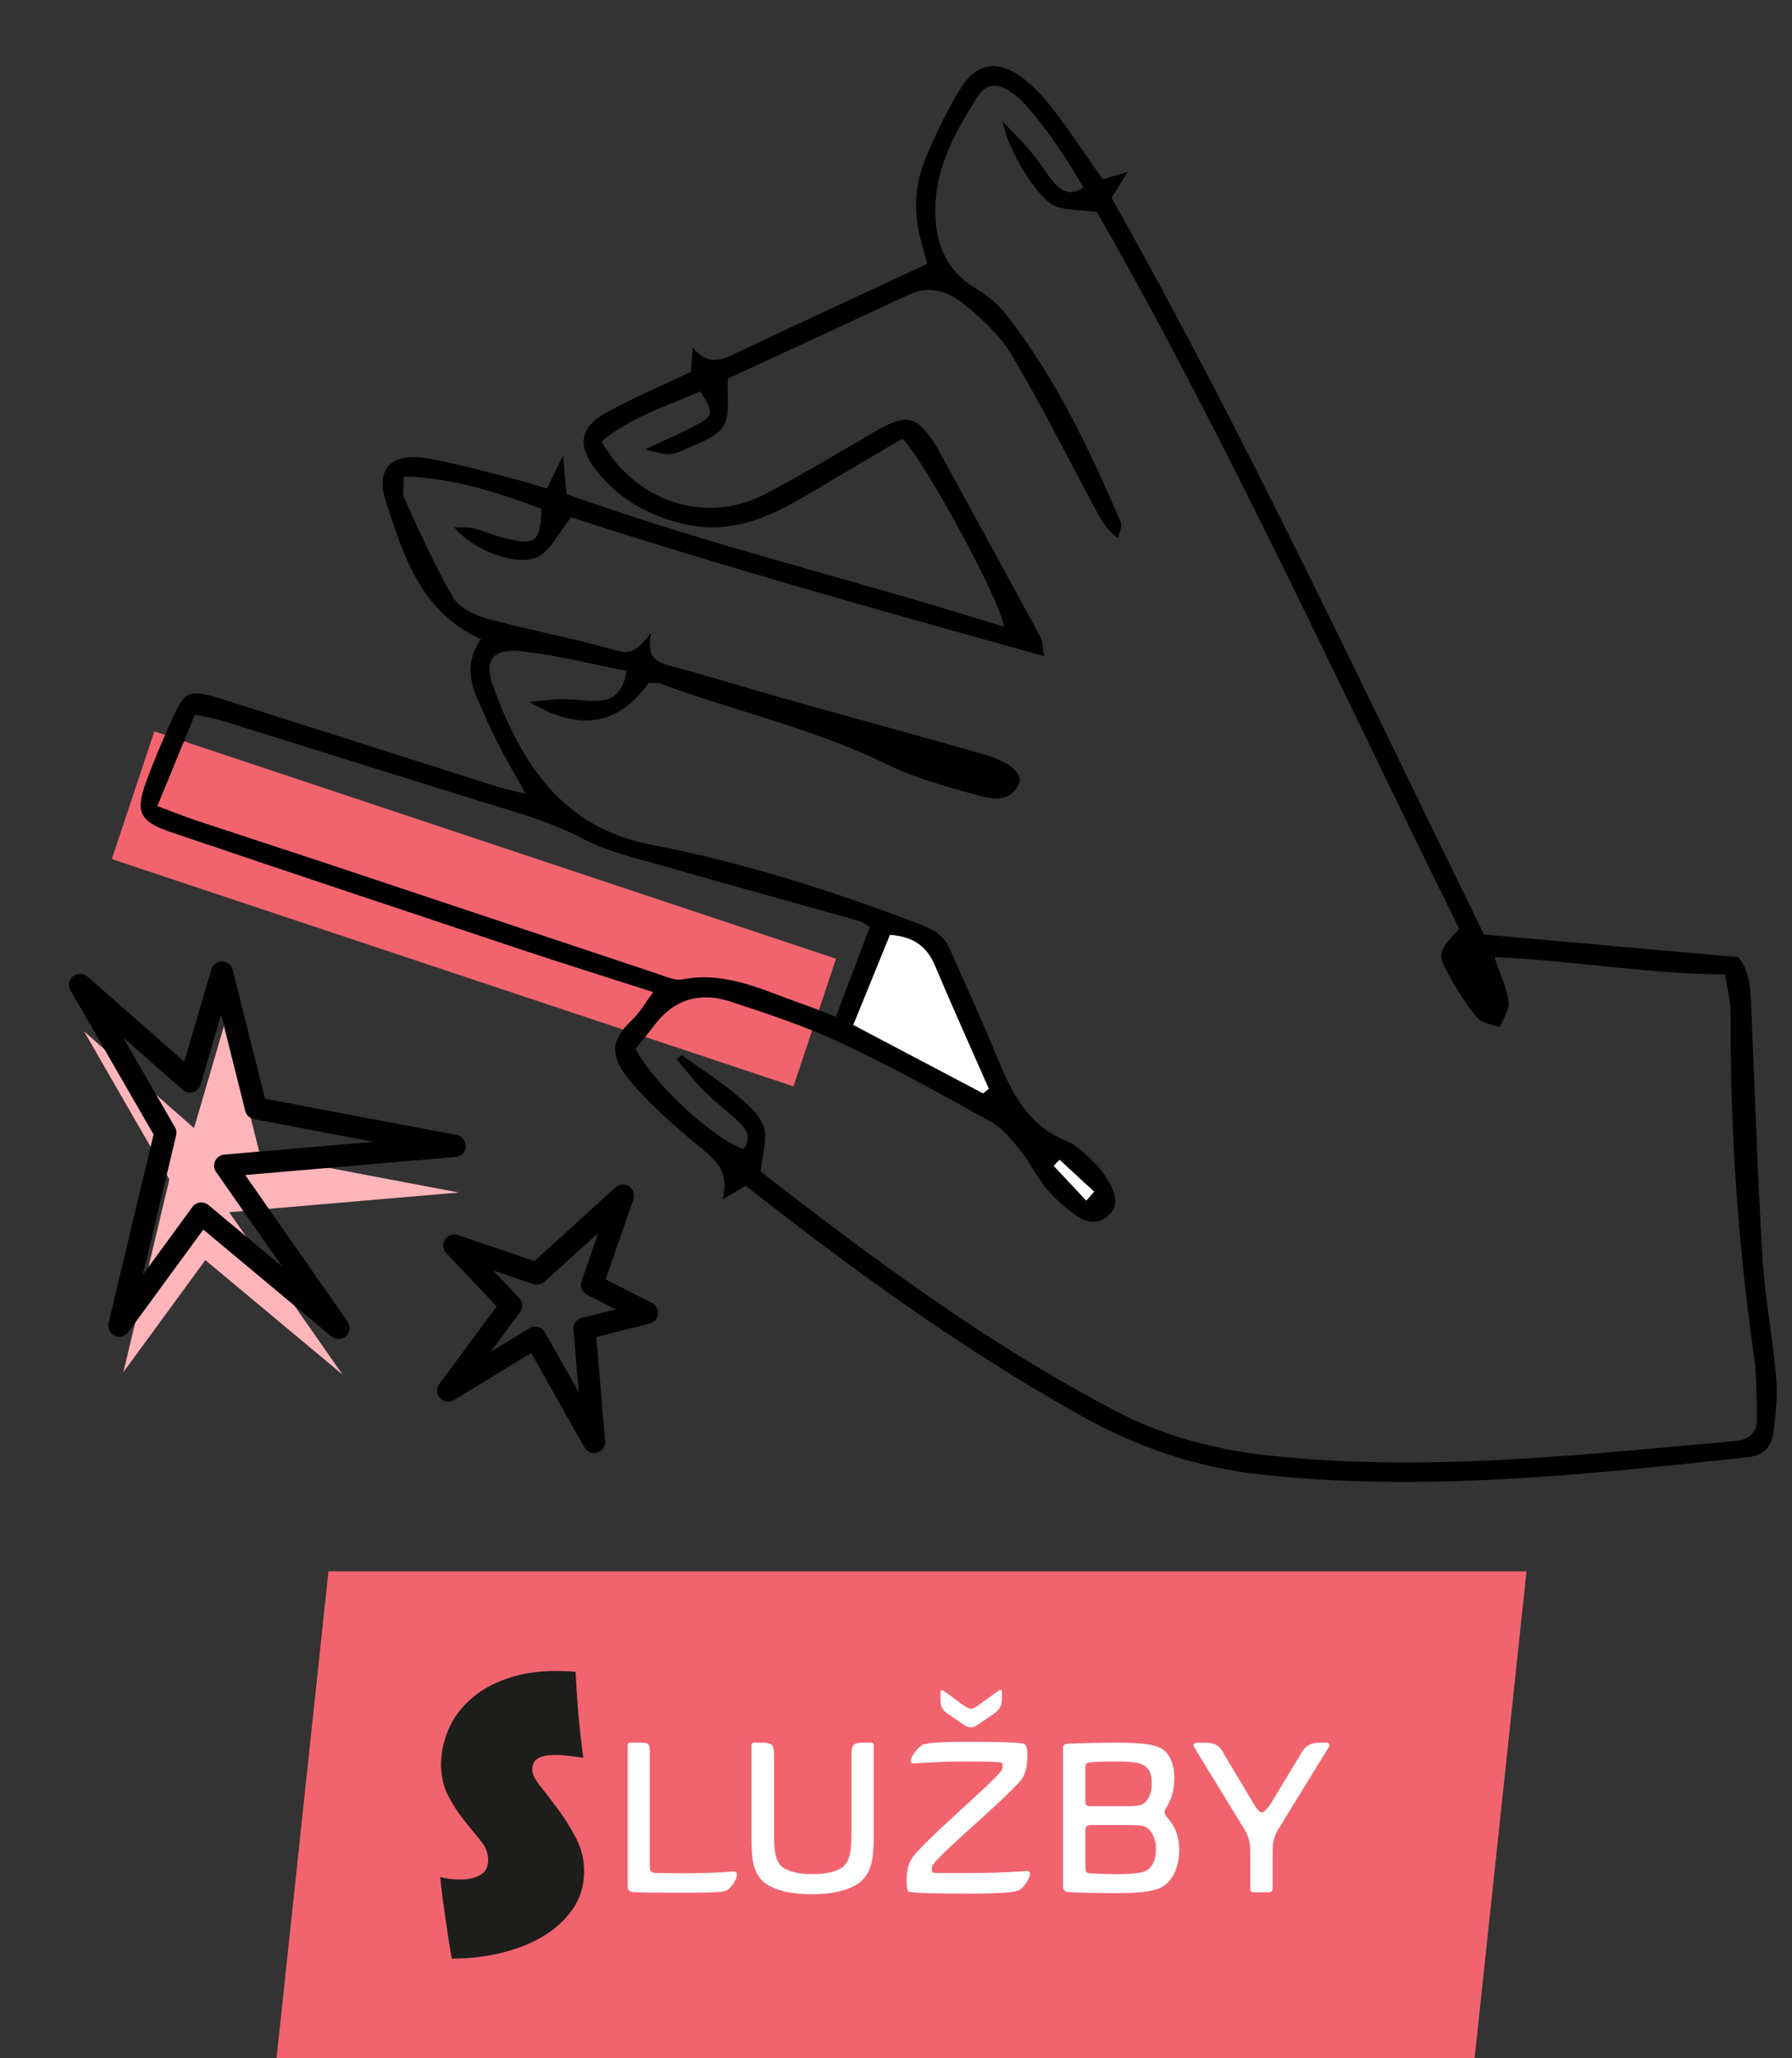 <svg width="162" height="186" viewBox="0 0 162 186" fill="none" xmlns="http://www.w3.org/2000/svg">
<rect x="0" y="0" width="162" height="186" fill="#333333" stroke="none"/>
<path d="M29.692 142H138L133.308 186H25L29.692 142Z" fill="#F1646E"/>
<path d="M56.743 170.44C56.743 170.9 57.043 170.98 57.203 170.98C58.383 171.04 60.063 171.04 61.963 171.04C64.263 171.04 65.363 171 65.683 170.84C66.083 170.64 66.623 169.84 66.623 169.4C66.623 169.2 66.503 169.12 66.323 169.12C65.343 169.2 63.863 169.28 61.903 169.28C60.683 169.28 59.703 169.26 59.323 169.26C58.903 169.26 58.743 169.12 58.743 168.68V158.24C58.743 157.64 58.583 157.48 58.103 157.48H56.943C56.783 157.48 56.743 157.6 56.743 157.74V170.44ZM78.994 157.74C78.994 157.56 78.934 157.48 78.734 157.48H78.094C77.254 157.48 76.974 157.58 76.974 158.54V165.88C76.974 167.54 76.714 168.22 76.274 168.64C75.794 169.08 74.854 169.36 73.394 169.36C71.914 169.36 70.954 169 70.554 168.56C70.134 168.06 69.974 167.4 69.974 165.84V158.58C69.974 157.58 69.714 157.48 68.854 157.48H68.174C68.034 157.48 67.934 157.56 67.934 157.76V166.12C67.934 168.16 68.154 169.1 68.814 169.86C69.514 170.62 71.054 171.18 73.374 171.18C75.754 171.18 77.214 170.6 77.874 169.98C78.674 169.24 78.994 168.22 78.994 165.94V157.74ZM87.775 156.1C87.996 156.1 88.195 156 88.516 155.78L89.796 154.9C90.395 154.48 90.576 154.14 90.576 153.46V152.88C90.576 152.7 90.415 152.68 90.296 152.76L88.555 154.02C88.135 154.34 87.956 154.42 87.775 154.42C87.635 154.42 87.436 154.32 87.035 154.06L85.296 152.78C85.156 152.7 85.016 152.76 85.016 152.94V153.46C85.016 154.2 85.135 154.5 85.716 154.9L87.096 155.84C87.415 156.04 87.555 156.1 87.775 156.1ZM92.436 160.66C92.755 160.12 92.876 159.54 92.876 158.52C92.876 158.02 92.775 157.72 92.635 157.62C92.475 157.48 90.975 157.4 87.475 157.4C85.275 157.4 83.835 157.48 83.436 157.66C82.936 157.92 82.335 158.76 82.335 159.12C82.335 159.32 82.475 159.36 82.615 159.36C83.216 159.32 85.175 159.18 87.275 159.18C89.635 159.18 90.415 159.24 90.555 159.3C90.615 159.34 90.635 159.42 90.635 159.56C90.635 159.74 90.596 159.86 90.576 159.94C89.856 161.06 83.296 166.52 82.395 168C82.096 168.5 81.956 169.12 81.956 169.94C81.956 170.36 81.996 170.76 82.096 170.9C82.236 171.06 83.876 171.12 87.555 171.12C90.296 171.12 91.695 171.02 92.115 170.82C92.596 170.58 93.115 169.68 93.115 169.32C93.115 169.12 92.996 169.08 92.835 169.08C92.076 169.12 90.376 169.26 87.856 169.26C86.076 169.26 84.456 169.28 84.335 169.22C84.255 169.18 84.236 169.06 84.236 168.94C84.236 168.78 84.255 168.62 84.335 168.52C85.156 167.3 91.675 161.92 92.436 160.66ZM106.6 167.14C106.6 165.74 106.06 164.86 105.6 164.34C105.38 164.08 105.28 163.92 105.28 163.76C105.28 163.58 105.38 163.44 105.54 163.16C105.84 162.66 106.16 161.9 106.16 160.7C106.16 159.38 105.72 158.52 105.14 158.1C104.58 157.72 103.66 157.48 100.96 157.48C99.28 157.48 97.74 157.52 96.5 157.58C96.34 157.58 96.1 157.64 96.1 157.96V170.44C96.1 170.9 96.4 170.98 96.56 170.98C97.74 171.04 99.2 171.08 100.98 171.08C103.52 171.08 104.58 170.84 105.18 170.44C105.88 170 106.6 168.94 106.6 167.14ZM104.5 167.08C104.5 168.1 104.18 168.66 103.74 168.98C103.3 169.28 102.34 169.36 101 169.36C100 169.36 99.16 169.32 98.66 169.3C98.26 169.28 98.12 169.2 98.12 168.78V165.46C98.12 165.06 98.24 164.92 98.62 164.92H101.84C102.96 164.92 103.3 164.96 103.6 165.12C104.06 165.36 104.5 166.08 104.5 167.08ZM104.12 161.18C104.12 162.28 103.66 162.82 103.3 163.04C103.04 163.18 102.56 163.22 101.78 163.22H98.6C98.26 163.22 98.12 163.16 98.12 162.78V159.8C98.12 159.4 98.2 159.28 98.62 159.26C99.22 159.2 100 159.18 100.78 159.18C102.36 159.18 103.04 159.28 103.46 159.56C103.82 159.8 104.12 160.18 104.12 161.18ZM120.149 157.84C120.269 157.64 120.149 157.48 119.949 157.48H119.409C118.409 157.48 117.989 157.74 117.489 158.68L114.849 163.04C114.509 163.52 114.269 163.78 114.069 163.78C113.869 163.78 113.589 163.44 113.309 162.96L110.669 158.54C110.229 157.66 109.749 157.48 108.869 157.48H108.229C107.949 157.48 107.829 157.66 107.949 157.88L112.489 165.3C112.929 166.04 113.029 166.6 113.029 167.5V170.72C113.029 170.9 113.109 171 113.309 171H114.689C114.969 171 115.049 170.86 115.049 170.58V167.34C115.049 166.46 115.169 165.94 115.549 165.32L120.149 157.84Z" fill="white"/>
<path d="M39.878 159.338C39.878 158.34 40.103 157.313 40.558 156.252C41.014 155.19 41.732 154.244 42.707 153.412C43.688 152.575 44.942 151.932 46.48 151.485C48.017 151.037 49.872 150.9 52.036 151.072C52.079 152.018 52.149 153.131 52.245 154.399C52.342 155.672 52.503 157.158 52.733 158.85C52.267 158.776 51.822 158.713 51.388 158.667C50.959 158.615 50.541 158.592 50.15 158.592C49.545 158.592 49.057 158.684 48.682 158.873C48.307 159.062 48.119 159.412 48.119 159.94C48.119 160.313 48.366 160.806 48.853 161.42C49.341 162.034 49.882 162.728 50.461 163.514C51.04 164.3 51.581 165.16 52.069 166.095C52.556 167.03 52.803 168.023 52.803 169.072C52.803 170.392 52.46 171.55 51.769 172.531C51.083 173.518 50.177 174.338 49.062 174.998C47.948 175.658 46.667 176.157 45.236 176.495C43.8 176.834 42.343 177 40.848 177C40.757 176.553 40.655 175.979 40.553 175.279C40.446 174.579 40.344 173.862 40.237 173.128C40.13 172.394 40.038 171.705 39.958 171.069C39.878 170.432 39.824 169.95 39.803 169.629C40.43 169.778 41.035 169.853 41.619 169.853C42.343 169.853 42.943 169.715 43.42 169.439C43.897 169.164 44.133 168.705 44.133 168.051C44.133 167.478 43.913 166.915 43.468 166.365C43.023 165.814 42.536 165.212 42 164.552C41.464 163.892 40.971 163.147 40.532 162.309C40.087 161.472 39.867 160.485 39.867 159.332L39.878 159.338Z" fill="#1D1D1B"/>
<rect x="10.107" y="77.632" width="12.159" height="64.957" transform="rotate(-71.565 10.107 77.632)" fill="#F1646E"/>
<path d="M67.404 107.153C66.822 107.495 66.287 107.817 65.313 108.394C66.061 105.693 64.466 104.645 62.957 103.394C60.923 101.712 58.925 99.941 57.196 97.957C54.903 95.334 55.286 93.936 57.192 92.111C57.872 91.457 58.35 90.593 59.048 89.651C54.962 88.335 51.047 87.118 47.157 85.823C36.576 82.299 25.999 78.769 15.434 75.194C12.608 74.235 12.204 73.371 13.227 70.61C14.01 68.502 14.887 66.424 15.838 64.388C16.674 62.595 17.158 62.423 19.097 62.885C19.76 63.044 20.408 63.275 21.059 63.485C29.079 66.038 37.093 68.592 45.111 71.135C45.734 71.336 46.389 71.453 47.528 71.734C46.517 69.921 45.694 68.535 44.97 67.103C44.306 65.802 43.725 64.45 43.144 63.109C42.368 61.324 42.198 59.536 43.48 57.759C38.064 55.323 36.497 50.256 34.898 45.37C33.899 42.316 35.398 40.867 38.628 41.417C41.221 41.861 43.769 42.594 46.33 43.235C47.359 43.493 48.362 43.829 49.44 44.148C49.873 43.266 50.246 42.504 50.909 41.148L51.21 44.651C64.184 49.306 77.598 52.468 90.775 56.652C90.558 54.511 83.632 41.682 81.584 39.644C78.879 41.235 76.1 42.843 73.351 44.497C69.856 46.6 66.276 48.336 62.005 47.388C58.744 46.667 55.962 45.152 53.882 42.489C52.142 40.262 52.401 38.605 54.898 37.238C57.291 35.928 59.814 34.856 62.456 33.601L62.629 31.393C64.148 33.266 65.477 32.41 66.881 31.748C72.442 29.122 78.029 26.547 83.826 23.846C83.684 23.322 83.486 22.592 83.288 21.868C82.583 19.33 82.657 16.785 83.651 14.372C84.543 12.212 85.566 10.072 86.781 8.079C88.266 5.651 90.194 5.339 92.469 7.06C93.545 7.871 94.48 8.922 95.304 10.004C96.835 12.022 98.241 14.142 99.696 16.209C100.382 16.004 100.994 15.816 101.938 15.529C101.349 16.484 100.959 17.118 100.489 17.878C112.648 39.454 123.084 61.882 134.154 84.45C141.48 85.103 149.05 85.774 157.123 86.493C158.327 87.775 158.261 89.968 158.357 92.098C158.678 99.237 158.886 106.38 159.319 113.509C159.546 117.214 160.256 120.888 160.575 124.595C160.715 126.229 160.524 127.912 160.296 129.545C160.122 130.789 159.406 131.532 157.947 131.69C143.343 133.264 128.745 134.843 114.021 133.255C108.175 132.626 102.765 130.763 97.675 127.909C89.202 123.159 81.212 117.675 73.473 111.823C71.447 110.292 69.445 108.726 67.393 107.149L67.404 107.153ZM131.905 83.912C121.146 62.2 111.117 40.024 99.159 19.157C97.687 18.969 96.469 19.03 95.428 18.638C93.878 18.046 91.122 13.687 90.65 10.972C91.819 12.225 92.611 13.002 93.312 13.851C93.995 14.68 94.541 15.623 95.234 16.441C95.879 17.208 96.659 17.78 97.957 16.948C96.278 14.105 94.533 11.429 92.333 9.069C92.005 8.718 91.576 8.446 91.169 8.184C90.081 7.487 89.074 7.617 88.379 8.721C86.55 11.633 84.806 14.641 84.583 18.157C84.372 21.439 85.217 24.338 88.372 26.167C89.449 26.789 90.432 27.712 91.189 28.707C95.505 34.34 98.531 40.705 101.317 47.183C101.48 47.564 101.168 48.154 101.08 48.643C100.093 47.927 99.617 47.112 99.172 46.285C96.628 41.55 94.217 36.734 91.476 32.114C90.413 30.322 88.76 28.786 87.114 27.455C85.758 26.359 84.049 25.743 82.181 26.618C76.613 29.223 71.031 31.787 65.804 34.206C65.701 35.909 66.016 37.43 65.437 38.443C64.891 39.394 63.465 39.928 62.328 40.432C60.478 41.262 60.444 41.189 58.342 40.601C60.069 39.787 61.584 39.142 63.028 38.369C64.513 37.575 64.514 37.278 63.317 35.372C60.265 36.706 57.009 37.684 54.385 39.902C57.436 45.366 63.828 47.432 69.102 44.684C72.568 42.881 75.912 40.851 79.295 38.893C81.945 37.361 82.894 37.566 84.553 40.179C84.916 40.754 85.224 41.372 85.551 41.971C88.415 47.203 91.278 52.435 94.121 57.679C94.276 57.964 94.233 58.352 94.379 59.297C79.633 55.178 65.309 51.191 51.627 46.742C50.464 48.201 49.801 49.676 48.674 50.292C46.843 51.289 42.702 49.712 41.069 47.644C41.792 47.684 42.339 47.627 42.843 47.757C43.883 48.024 44.88 48.475 45.923 48.705C48.462 49.271 48.823 48.937 48.963 45.975C45.014 44.544 41.029 43.149 36.503 43.072C36.519 43.953 36.353 44.606 36.572 45.075C37.956 48.079 39.284 51.126 40.952 53.971C41.51 54.919 42.927 55.603 44.085 55.915C47.949 56.974 51.912 57.684 55.754 58.799C57.169 59.208 57.772 58.534 58.862 57.179C58.473 59.139 59.084 59.753 60.364 60.098C63.859 61.026 67.314 62.12 70.798 63.104C76.822 64.8 82.867 66.43 88.883 68.154C91.369 68.866 92.59 69.974 92.077 70.933C91.087 72.766 89.298 72.108 87.891 71.725C85.258 71.01 82.584 70.249 80.148 69.056C73.599 65.846 66.488 64.286 59.707 61.783C59.367 61.661 58.956 61.739 58.641 61.723C55.877 65.522 52.451 66.163 47.838 63.431C49.165 63.317 50.046 63.181 50.929 63.181C51.903 63.179 52.875 63.35 53.849 63.342C55.374 63.33 56.348 62.624 56.636 60.623C53.394 59.998 50.265 59.173 47.092 58.851C44.515 58.59 43.721 59.676 44.577 62.017C47.13 68.996 50.796 74.809 58.962 76.359C67.238 77.932 75.249 80.514 83.133 83.512C84.443 84.011 85.345 84.561 85.891 85.808C87.179 88.766 88.544 91.686 89.775 94.665C91.197 98.121 92.543 101.556 96.422 103.112C97.38 103.495 98.179 104.352 98.952 105.093C99.507 105.624 99.953 106.289 100.336 106.96C100.898 107.957 101.138 109.051 100.134 109.9C99.165 110.725 98.064 110.446 97.156 109.761C96.224 109.062 95.318 108.284 94.581 107.39C93.717 106.338 93.125 105.063 92.271 103.999C91.495 103.037 90.668 101.983 89.628 101.401C85.182 98.925 80.721 96.455 76.118 94.29C72.858 92.757 69.403 91.609 65.968 90.491C63.317 89.631 60.943 90.279 59.183 92.611C58.61 93.375 57.991 94.11 57.458 94.773C59.044 97.922 64.444 102.877 67.206 103.836C67.999 102.799 67.465 102 66.701 101.297C65.695 100.366 64.595 99.529 63.63 98.568C62.748 97.691 61.991 96.689 61.174 95.747C61.325 95.61 61.476 95.478 61.626 95.341C63.212 96.476 64.856 97.531 66.354 98.772C67.391 99.625 68.606 100.598 69.026 101.769C69.425 102.893 68.901 104.345 68.766 105.867C78.916 113.758 89.364 121.516 100.963 127.562C105.162 129.75 109.683 130.964 114.411 131.495C128.638 133.087 142.757 131.485 156.895 130.216C158.254 130.094 158.853 129.382 158.834 128.15C158.802 126.198 158.805 124.222 158.532 122.297C157.071 112.1 156.408 101.857 156.449 91.558C156.454 90.426 156.141 89.3 155.958 88.055C148.859 88.02 142.094 86.777 135.104 86.496C135.65 88.126 136.227 89.306 136.382 90.532C136.471 91.255 135.874 92.059 135.588 92.825C134.9 92.565 133.995 92.491 133.574 92.002C132.624 90.903 131.839 89.639 131.118 88.364C129.893 86.196 129.955 86.045 131.922 83.922L131.905 83.912ZM14.226 72.841C15.708 73.395 16.695 73.798 17.703 74.133C21.598 75.428 25.506 76.689 29.401 77.984C39.414 81.319 49.429 84.669 59.442 87.999C60.178 88.244 61.007 88.638 61.699 88.503C65.618 87.744 68.977 89.48 72.465 90.702C73.452 91.044 74.418 91.449 75.56 91.886C76.65 89.011 77.638 86.398 78.63 83.774C78.225 83.533 78.001 83.319 77.736 83.25C71.811 81.578 65.874 79.95 59.963 78.249C57.527 77.549 54.984 76.993 52.767 75.83C50.676 74.733 48.538 73.98 46.315 73.299C37.53 70.6 28.772 67.829 19.997 65.102C19.285 64.882 18.545 64.778 17.624 64.576C16.492 67.336 15.426 69.923 14.221 72.852L14.226 72.841ZM88.875 98.808C89.047 98.668 89.218 98.524 89.391 98.385C87.763 94.687 86.099 91.008 84.534 87.283C83.82 85.58 82.663 84.651 80.456 84.478C79.387 87.103 78.279 89.823 77.139 92.622C81.221 94.772 85.048 96.793 88.875 98.808ZM98.194 108.492C98.431 108.223 98.673 107.953 98.909 107.684C97.869 106.723 96.828 105.762 95.782 104.802L95.244 105.341C96.227 106.388 97.205 107.44 98.188 108.487L98.194 108.492Z" fill="black"/>
<path d="M88.874 98.808C85.048 96.793 81.221 94.773 77.138 92.623C78.278 89.824 79.387 87.103 80.455 84.478C82.662 84.651 83.819 85.58 84.534 87.284C86.099 91.009 87.768 94.687 89.39 98.385C89.218 98.524 89.047 98.669 88.874 98.808Z" fill="white"/>
<path d="M98.194 108.492C97.211 107.445 96.233 106.393 95.25 105.346L95.788 104.807C96.829 105.768 97.869 106.728 98.915 107.689C98.678 107.958 98.436 108.228 98.2 108.497L98.194 108.492Z" fill="white"/>
<path d="M41.469 107.763L20.717 109.546L30.965 124.218L18.564 113.871L11.153 124.001L15.311 106.577L7.598 93.202L17.539 101.942L20.43 92.099L23.503 104.358L41.469 107.763Z" fill="#FFB5BA"/>
<path d="M41.106 103.553L20.355 105.336L30.603 120.008L18.201 109.662L10.79 119.791L14.949 102.367L7.236 88.992L17.177 97.732L20.068 87.889L23.141 100.148L41.106 103.553Z" stroke="black" stroke-width="2" stroke-linejoin="round"/>
<path d="M53.705 130.306L48.385 120.878L40.515 125.664L46.207 117.981L41.079 112.555L48.544 115.095L56.315 108.046L53.517 116.11L58.493 118.637L52.838 120.058L53.705 130.306Z" stroke="black" stroke-width="2" stroke-linejoin="round"/>
</svg>
